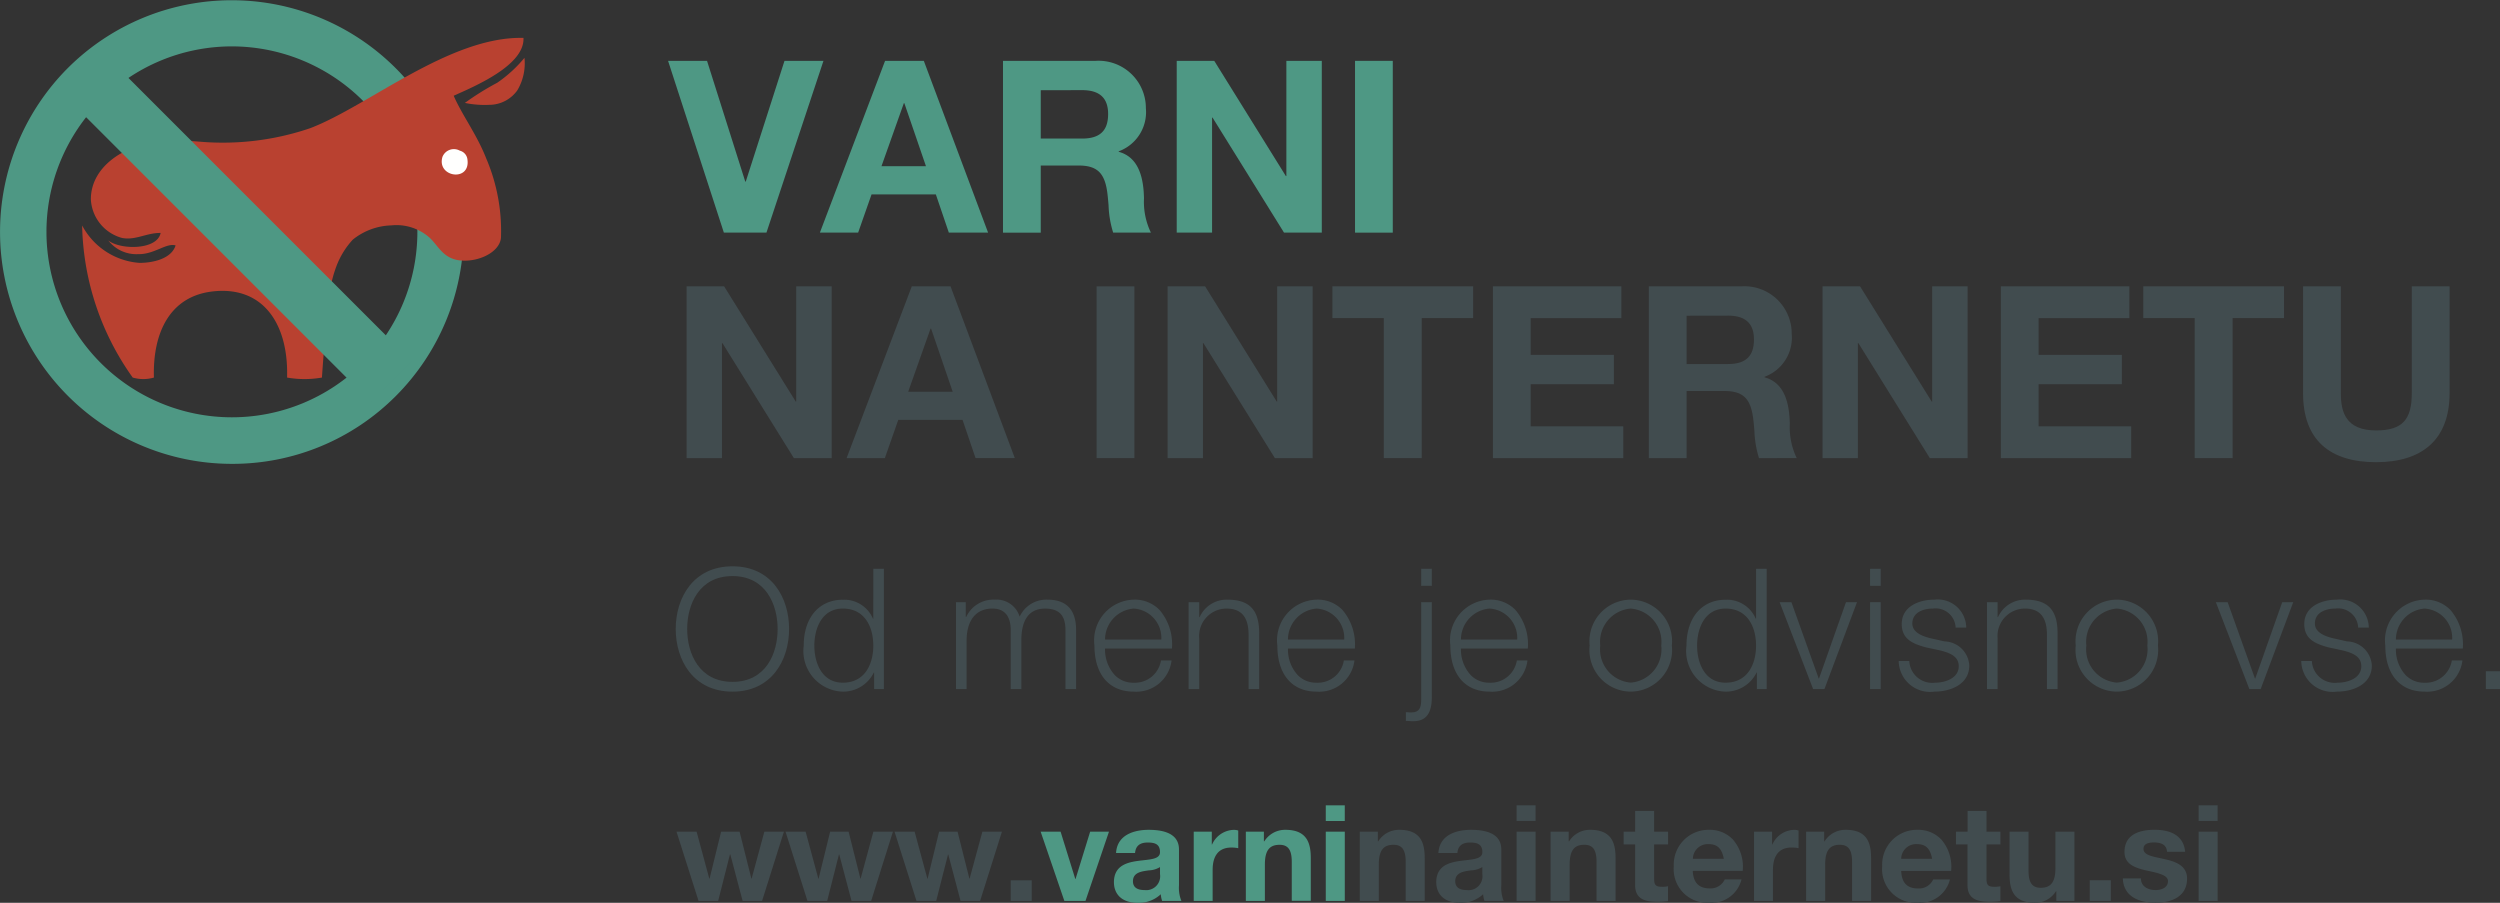 <svg xmlns="http://www.w3.org/2000/svg" width="136.147" height="49.165" viewBox="0 0 136.147 49.165">
  <rect x="0" y="0" width="136.147" height="49.165" fill="#333333" stroke="none"/>
  <g id="Varni_logo_www_horizontalniCMYK" data-name="Varni_logo+www_horizontalniCMYK" transform="translate(0 -0.239)">
    <path id="Fill_1" data-name="Fill 1" d="M12.63,25.261A12.631,12.631,0,0,1,3.7,3.7,12.63,12.63,0,0,1,21.561,21.562,12.548,12.548,0,0,1,12.63,25.261Zm0-22.735a10.1,10.1,0,1,0,10.1,10.1A10.116,10.116,0,0,0,12.63,2.526Z" transform="translate(0 0.239)" fill="#4e9884"/>
    <path id="Fill_3" data-name="Fill 3" d="M5.358,9.354H3.039L0,0H2.122L4.205,6.577h.026L6.341,0H8.463Z" transform="translate(36.382 3.553)" fill="#4e9884"/>
    <path id="Fill_4" data-name="Fill 4" d="M2.082,9.355H0L3.55,0H5.66l3.5,9.353H7.022L6.314,7.271h-3.5L2.083,9.355Zm2.49-7.049L3.354,5.738H5.777L4.6,2.306H4.572Z" transform="translate(44.65 3.553)" fill="#4e9884"/>
    <path id="Fill_5" data-name="Fill 5" d="M2.056,9.356H0V0H5.044A2.575,2.575,0,0,1,7.781,2.581,2.272,2.272,0,0,1,6.3,4.927v.025c.831.227,1.277.943,1.363,2.189.006.1.011.213.016.333a3.863,3.863,0,0,0,.375,1.879L6,9.355a5.59,5.59,0,0,1-.251-1.488c-.021-.253-.043-.513-.077-.753C5.522,6.083,5.1,5.7,4.114,5.7H2.056V9.355Zm0-7.756V4.232H4.31c.965,0,1.415-.425,1.415-1.337,0-.872-.463-1.3-1.415-1.3Z" transform="translate(54.622 3.553)" fill="#4e9884"/>
    <path id="Fill_7" data-name="Fill 7" d="M0,0H2.044l3.9,6.275h.027V0H7.9V9.355H5.843L1.952,3.092H1.925V9.355H0Z" transform="translate(64.083 3.553)" fill="#4e9884"/>
    <path id="Fill_8" data-name="Fill 8" d="M0,9.355H2.056V0H0Z" transform="translate(73.793 3.553)" fill="#4e9884"/>
    <path id="Fill_9" data-name="Fill 9" d="M0,0H2.044l3.9,6.275h.026V0H7.9V9.354H5.843L1.952,3.092H1.926V9.354H0Z" transform="translate(37.391 15.833)" fill="#414c4f"/>
    <path id="Fill_10" data-name="Fill 10" d="M2.083,9.354H0L3.55,0H5.66l3.5,9.352H7.022L6.314,7.271h-3.5L2.083,9.354ZM4.572,2.3,3.354,5.738H5.777L4.6,2.3H4.572Z" transform="translate(46.105 15.833)" fill="#414c4f"/>
    <path id="Fill_11" data-name="Fill 11" d="M0,9.354H2.057V0H0Z" transform="translate(59.72 15.833)" fill="#414c4f"/>
    <path id="Fill_12" data-name="Fill 12" d="M0,0H2.044l3.9,6.275h.025V0H7.9V9.354H5.843L1.952,3.092H1.926V9.354H0Z" transform="translate(63.585 15.833)" fill="#414c4f"/>
    <path id="Fill_13" data-name="Fill 13" d="M2.8,1.73H0V0H7.664V1.73h-2.8V9.355H2.8Z" transform="translate(72.561 15.832)" fill="#414c4f"/>
    <path id="Fill_14" data-name="Fill 14" d="M0,0H6.995V1.73H2.057v2H6.589v1.6H2.057V7.625H7.1v1.73H0Z" transform="translate(81.302 15.833)" fill="#414c4f"/>
    <path id="Fill_15" data-name="Fill 15" d="M2.056,9.355H0V0H5.044A2.575,2.575,0,0,1,7.781,2.581,2.268,2.268,0,0,1,6.3,4.926v.027c.832.226,1.277.942,1.362,2.188.007.1.012.22.017.345a3.845,3.845,0,0,0,.375,1.867L6,9.354a5.586,5.586,0,0,1-.25-1.481c-.021-.254-.043-.517-.078-.759C5.522,6.082,5.1,5.7,4.114,5.7H2.056V9.354Zm0-7.756V4.231H4.31c.965,0,1.415-.424,1.415-1.336,0-.873-.463-1.3-1.415-1.3Z" transform="translate(89.793 15.833)" fill="#414c4f"/>
    <path id="Fill_17" data-name="Fill 17" d="M0,0H2.044l3.9,6.275h.027V0H7.9V9.354H5.843L1.952,3.092H1.925V9.354H0Z" transform="translate(99.253 15.833)" fill="#414c4f"/>
    <path id="Fill_18" data-name="Fill 18" d="M0,0H7V1.73H2.057v2H6.59v1.6H2.057V7.625H7.1v1.73H0Z" transform="translate(108.963 15.833)" fill="#414c4f"/>
    <path id="Fill_19" data-name="Fill 19" d="M2.8,1.73H0V0H7.664V1.73h-2.8V9.355H2.8Z" transform="translate(116.721 15.832)" fill="#414c4f"/>
    <g id="Group_42" data-name="Group 42" transform="translate(36.392 15.812)">
      <path id="Fill_20" data-name="Fill 20" d="M7.979,5.817c0,2.529-1.493,3.76-4,3.76C1.455,9.577,0,8.372,0,5.817V0H2.057V5.817c0,1.022.262,2.031,1.925,2.031,1.467,0,1.939-.629,1.939-2.031V0H7.979Z" transform="translate(89.03 0.02)" fill="#414c4f"/>
      <path id="Fill_22" data-name="Fill 22" d="M3.092,6.826C.956,6.826,0,5.112,0,3.413S.956,0,3.092,0,6.174,1.714,6.174,3.413,5.221,6.826,3.092,6.826Zm0-6.294C1.27.532.624,2.084.624,3.413s.646,2.88,2.468,2.88,2.458-1.551,2.458-2.88S4.906.532,3.092.532Z" transform="translate(0.407 15.267)" fill="#414c4f"/>
      <path id="Fill_24" data-name="Fill 24" d="M2.129,6.688A2.215,2.215,0,0,1,0,4.183c0-1.522.835-2.5,2.129-2.5A1.7,1.7,0,0,1,3.771,2.715h.018V0h.578V6.549H3.835v-.9H3.817A1.86,1.86,0,0,1,2.129,6.688Zm0-4.523C.984,2.164.578,3.252.578,4.183S.984,6.2,2.129,6.2c1.224,0,1.66-1.043,1.66-2.019S3.353,2.164,2.129,2.164Z" transform="translate(7.378 15.405)" fill="#414c4f"/>
      <path id="Fill_26" data-name="Fill 26" d="M0,.138H.532v.8H.559A1.63,1.63,0,0,1,2.11,0,1.316,1.316,0,0,1,3.467.927,1.6,1.6,0,0,1,4.972,0C6.018,0,6.541.551,6.541,1.66V4.871H5.963V1.688c0-.78-.284-1.2-1.119-1.2-1,0-1.284.826-1.284,1.707V4.871H2.981V1.66c0-.642-.248-1.174-.991-1.174C1,.486.578,1.239.578,2.23V4.871H0Z" transform="translate(15.67 17.083)" fill="#414c4f"/>
      <path id="Fill_28" data-name="Fill 28" d="M2.138,5.009C.8,5.009,0,4.073,0,2.5A2.218,2.218,0,0,1,2.138,0,1.878,1.878,0,0,1,3.546.562a2.877,2.877,0,0,1,.675,2.1H.578a2.057,2.057,0,0,0,.536,1.453,1.393,1.393,0,0,0,1.023.409A1.439,1.439,0,0,0,3.623,3.312H4.2A1.933,1.933,0,0,1,2.138,5.009Zm0-4.523A1.692,1.692,0,0,0,.578,2.174H3.642A1.6,1.6,0,0,0,2.138.486Z" transform="translate(23.21 17.083)" fill="#414c4f"/>
      <path id="Fill_30" data-name="Fill 30" d="M0,.138H.578V.954H.6A1.614,1.614,0,0,1,2.11,0C3.44,0,3.843.7,3.843,1.826V4.871H3.266V1.918C3.266,1.11,3,.486,2.064.486A1.494,1.494,0,0,0,.578,2.11V4.871H0Z" transform="translate(28.338 17.083)" fill="#414c4f"/>
      <path id="Fill_32" data-name="Fill 32" d="M2.137,5.009C.8,5.009,0,4.073,0,2.5A2.218,2.218,0,0,1,2.137,0,1.878,1.878,0,0,1,3.545.561a2.879,2.879,0,0,1,.675,2.1H.578a2.057,2.057,0,0,0,.536,1.453,1.393,1.393,0,0,0,1.023.409A1.436,1.436,0,0,0,3.622,3.312H4.2A1.934,1.934,0,0,1,2.137,5.009Zm0-4.523A1.692,1.692,0,0,0,.578,2.174H3.641A1.6,1.6,0,0,0,2.137.486Z" transform="translate(33.171 17.083)" fill="#414c4f"/>
      <path id="Fill_34" data-name="Fill 34" d="M.4,8.3c-.069,0-.136,0-.2-.009S.069,8.284,0,8.284V7.807c.071.006.146.013.22.013.033,0,.063,0,.092,0,.433,0,.522-.275.522-.688V1.817h.579V6.991C1.413,7.885,1.092,8.3.4,8.3ZM1.413.926H.834V0h.579V.925Z" transform="translate(40.17 15.404)" fill="#414c4f"/>
      <path id="Fill_36" data-name="Fill 36" d="M2.137,5.009C.8,5.009,0,4.073,0,2.5A2.218,2.218,0,0,1,2.137,0,1.878,1.878,0,0,1,3.545.561a2.879,2.879,0,0,1,.675,2.1H.578a2.057,2.057,0,0,0,.536,1.453,1.393,1.393,0,0,0,1.023.409A1.437,1.437,0,0,0,3.622,3.312H4.2A1.934,1.934,0,0,1,2.137,5.009Zm0-4.523A1.692,1.692,0,0,0,.578,2.174H3.641A1.6,1.6,0,0,0,2.137.486Z" transform="translate(42.592 17.083)" fill="#414c4f"/>
      <path id="Fill_38" data-name="Fill 38" d="M2.238,5.009A2.267,2.267,0,0,1,0,2.5,2.267,2.267,0,0,1,2.238,0,2.267,2.267,0,0,1,4.477,2.5,2.267,2.267,0,0,1,2.238,5.009Zm0-4.523A1.816,1.816,0,0,0,.578,2.5a1.816,1.816,0,0,0,1.66,2.018A1.816,1.816,0,0,0,3.9,2.5,1.816,1.816,0,0,0,2.238.486Z" transform="translate(50.178 17.083)" fill="#414c4f"/>
      <path id="Fill_40" data-name="Fill 40" d="M2.129,6.688A2.215,2.215,0,0,1,0,4.183c0-1.522.835-2.5,2.129-2.5A1.7,1.7,0,0,1,3.771,2.715h.018V0h.578V6.549H3.834v-.9H3.816A1.857,1.857,0,0,1,2.129,6.688Zm0-4.523C.984,2.164.578,3.252.578,4.183S.984,6.2,2.129,6.2c1.224,0,1.66-1.043,1.66-2.019S3.353,2.164,2.129,2.164Z" transform="translate(55.452 15.405)" fill="#414c4f"/>
    </g>
    <path id="Fill_43" data-name="Fill 43" d="M0,0H.642L2.128,4.155h.018L3.614,0h.6L2.44,4.733H1.825Z" transform="translate(96.916 33.033)" fill="#414c4f"/>
    <path id="Fill_44" data-name="Fill 44" d="M.578,6.55H0V1.817H.578V6.549Zm0-5.623H0V0H.578V.926Z" transform="translate(101.842 31.216)" fill="#414c4f"/>
    <g id="Group_51" data-name="Group 51" transform="translate(103.11 32.608)">
      <path id="Fill_45" data-name="Fill 45" d="M3.1,1.523A1.09,1.09,0,0,0,1.862.486C1.348.486.743.688.743,1.3c0,.5.578.7.982.8l.77.174A1.388,1.388,0,0,1,3.844,3.587c0,1.027-1.018,1.422-1.9,1.422A1.709,1.709,0,0,1,0,3.34H.577a1.249,1.249,0,0,0,1.4,1.183c.55,0,1.293-.238,1.293-.9,0-.551-.514-.734-1.037-.863L1.486,2.6C.734,2.4.165,2.128.165,1.33.165.367,1.109,0,1.945,0A1.551,1.551,0,0,1,3.678,1.523Z" transform="translate(0.291 0.287)" fill="#414c4f"/>
      <path id="Fill_47" data-name="Fill 47" d="M0,.138H.579V.954H.6A1.615,1.615,0,0,1,2.11,0C3.44,0,3.844.7,3.844,1.826V4.871H3.266V1.918C3.266,1.11,3,.486,2.064.486A1.493,1.493,0,0,0,.579,2.11V4.871H0Z" transform="translate(5.098 0.287)" fill="#414c4f"/>
      <path id="Fill_49" data-name="Fill 49" d="M2.238,5.009A2.267,2.267,0,0,1,0,2.5,2.267,2.267,0,0,1,2.238,0,2.267,2.267,0,0,1,4.477,2.5,2.267,2.267,0,0,1,2.238,5.009Zm0-4.523A1.816,1.816,0,0,0,.578,2.5a1.816,1.816,0,0,0,1.66,2.018A1.816,1.816,0,0,0,3.9,2.5,1.816,1.816,0,0,0,2.238.486Z" transform="translate(9.932 0.287)" fill="#414c4f"/>
    </g>
    <path id="Fill_52" data-name="Fill 52" d="M0,0H.642L2.128,4.155h.018L3.614,0h.6L2.44,4.733H1.825Z" transform="translate(120.673 33.033)" fill="#414c4f"/>
    <g id="Group_57" data-name="Group 57" transform="translate(125.038 32.608)">
      <path id="Fill_53" data-name="Fill 53" d="M3.1,1.523A1.09,1.09,0,0,0,1.863.486C1.348.486.743.688.743,1.3c0,.5.578.7.982.8l.77.174A1.388,1.388,0,0,1,3.844,3.587c0,1.027-1.019,1.422-1.9,1.422A1.71,1.71,0,0,1,0,3.34H.578a1.248,1.248,0,0,0,1.4,1.183c.55,0,1.293-.238,1.293-.9,0-.551-.514-.734-1.037-.863L1.486,2.6C.734,2.4.165,2.128.165,1.33.165.367,1.109,0,1.945,0A1.552,1.552,0,0,1,3.679,1.523Z" transform="translate(0.285 0.287)" fill="#414c4f"/>
      <path id="Fill_55" data-name="Fill 55" d="M2.137,5.009C.8,5.009,0,4.073,0,2.5A2.218,2.218,0,0,1,2.137,0,1.879,1.879,0,0,1,3.546.562a2.877,2.877,0,0,1,.674,2.1H.578a2.057,2.057,0,0,0,.536,1.454,1.393,1.393,0,0,0,1.023.409A1.439,1.439,0,0,0,3.623,3.312H4.2A1.934,1.934,0,0,1,2.137,5.009Zm0-4.523A1.692,1.692,0,0,0,.578,2.174H3.641A1.6,1.6,0,0,0,2.137.486Z" transform="translate(4.863 0.287)" fill="#414c4f"/>
    </g>
    <path id="Fill_58" data-name="Fill 58" d="M0,.972H.77V0H0Z" transform="translate(135.377 36.794)" fill="#414c4f"/>
    <g id="Group_65" data-name="Group 65" transform="translate(4.199 2.281)">
      <path id="Fill_59" data-name="Fill 59" d="M1.324,2.56a1.879,1.879,0,0,0,1.531-.786A2.876,2.876,0,0,0,3.246,0,7.161,7.161,0,0,1,1.76,1.359,14.891,14.891,0,0,0,0,2.456a5.408,5.408,0,0,0,1,.11c.11,0,.22,0,.328-.006" transform="translate(21.117 1.107)" fill="#b94130"/>
      <path id="Fill_61" data-name="Fill 61" d="M0,10.212a14.735,14.735,0,0,0,2.754,8.282,2.053,2.053,0,0,0,1.155,0c-.072-2.5.909-4.407,3.152-4.684,2.787-.344,4.186,1.758,4.1,4.684a5.479,5.479,0,0,0,1.9,0c-.008,0,.242-3.442.4-4.488a6.893,6.893,0,0,1,.391-1.587,4.447,4.447,0,0,1,.886-1.434,3.5,3.5,0,0,1,2.1-.778,2.713,2.713,0,0,1,2.1.685c.458.43.721,1.116,1.629,1.222.96.112,2.153-.41,2.242-1.222A10.048,10.048,0,0,0,22,6.547c-.5-1.28-1.312-2.354-1.766-3.4,1.13-.508,3.879-1.657,3.8-3.15-4.009-.1-8.435,3.7-11.608,4.915a14.757,14.757,0,0,1-5.907.746A17.655,17.655,0,0,0,4.412,5.6C2.451,5.744.475,6.932.475,8.787a2.3,2.3,0,0,0,1.7,2.105c.732.142,1.351-.289,2.1-.272-.187.941-2.2.929-2.851.407a1.93,1.93,0,0,0,1.629.746c.866.024,1.538-.628,2.037-.475-.235.753-1.294.955-1.969.951A3.85,3.85,0,0,1,0,10.212" transform="translate(0.274 0.025)" fill="#b94130"/>
      <path id="Fill_63" data-name="Fill 63" d="M.039.409A.669.669,0,0,1,.988.069.556.556,0,0,1,1.4.545C1.576,1.792-.288,1.519.039.409" transform="translate(19.857 6.095)" fill="#fffffe"/>
    </g>
    <path id="Fill_66" data-name="Fill 66" d="M19.416,17.194l-2.222,2.223L0,2.222,2.222,0Z" transform="translate(2.992 2.703)" fill="#4e9884"/>
    <g id="Group_71" data-name="Group 71" transform="translate(56.454 43.805)">
      <path id="Fill_67" data-name="Fill 67" d="M43.327,5.308c-.518,0-1.728-.129-1.772-1.327h.985c0,.467.428.634.795.635.313,0,.679-.126.679-.482,0-.317-.444-.432-1.175-.584-.6-.139-1.194-.331-1.194-1.007,0-1,.892-1.21,1.64-1.21.711,0,1.576.209,1.663,1.2h-.984c-.025-.344-.257-.51-.708-.51-.388,0-.576.115-.576.35,0,.31.41.4.885.5.094.02.192.041.289.064.621.142,1.2.369,1.2,1.058C45.048,5.18,43.844,5.308,43.327,5.308Zm-6.564,0c-1.214,0-1.378-.785-1.378-1.553V1.436H36.42v2.13c0,.649.2.926.664.926.563,0,.8-.323.8-1.079V1.436h1.034v3.77h-.984V4.682h-.022A1.335,1.335,0,0,1,36.763,5.308Zm-6.389,0A1.831,1.831,0,0,1,28.45,3.326a1.894,1.894,0,0,1,1.924-1.991,1.727,1.727,0,0,1,1.3.533,2.263,2.263,0,0,1,.53,1.705H29.484c.029.652.323.956.927.956a.846.846,0,0,0,.816-.489h.912A1.681,1.681,0,0,1,30.374,5.308Zm-.03-3.194a.814.814,0,0,0-.86.8h1.685C31.068,2.355,30.821,2.114,30.344,2.114ZM19.026,5.308A1.832,1.832,0,0,1,17.1,3.326a1.894,1.894,0,0,1,1.925-1.991,1.727,1.727,0,0,1,1.3.534,2.26,2.26,0,0,1,.529,1.7h-2.72c.028.643.33.956.925.956a.849.849,0,0,0,.818-.489h.911A1.681,1.681,0,0,1,19.026,5.308ZM19,2.114a.812.812,0,0,0-.86.8h1.685C19.72,2.355,19.473,2.114,19,2.114ZM5.447,5.308c-.8,0-1.282-.422-1.282-1.129.008-1.006.891-1.106,1.6-1.187.5-.057.927-.105.909-.455,0-.448-.323-.51-.672-.51-.427,0-.651.186-.686.569H4.281c.069-1.138,1.262-1.261,1.771-1.261,1.1,0,1.655.36,1.655,1.071V4.369a1.881,1.881,0,0,0,.131.838H6.79a1.537,1.537,0,0,1-.073-.365A1.739,1.739,0,0,1,5.447,5.308ZM6.674,3.362a1.252,1.252,0,0,1-.616.181c-.081.011-.165.023-.246.037-.3.055-.613.164-.613.555,0,.319.213.482.635.482a.757.757,0,0,0,.84-.869ZM34.283,5.251c-.587,0-1.187-.106-1.187-.9V2.128h-.627V1.436H33.1V.306H34.13v1.13h.758v.692H34.13V4c0,.347.09.437.438.437a1.384,1.384,0,0,0,.319-.03v.809A3.908,3.908,0,0,1,34.283,5.251Zm-18.1,0c-.587,0-1.188-.106-1.188-.9V2.128h-.626V1.436h.626V.306h1.035v1.13h.758v.692h-.758V4c0,.347.09.437.437.437a1.389,1.389,0,0,0,.32-.03v.809A3.908,3.908,0,0,1,16.182,5.251Zm9.159-.043H24.307V1.436h.984v.525h.022a1.333,1.333,0,0,1,1.154-.626c1.214,0,1.378.785,1.378,1.552V5.206H26.809V3.077c0-.65-.2-.927-.664-.927-.563,0-.8.323-.8,1.08V5.207Zm-13.914,0H10.392V1.436h.984v.525H11.4a1.33,1.33,0,0,1,1.152-.626c1.214,0,1.378.785,1.378,1.552V5.206H12.894V3.077c0-.65-.2-.927-.664-.927-.563,0-.8.323-.8,1.08V5.207Zm-10.392,0H0V1.436H.983v.525h.023a1.333,1.333,0,0,1,1.154-.626c1.213,0,1.376.785,1.376,1.552V5.206H2.5V3.077c0-.65-.2-.927-.664-.927-.562,0-.8.323-.8,1.08V5.207Zm45.683,0H45.683V1.436h1.035V5.206Zm-5.82,0H39.753V4.084H40.9V5.206Zm-18.392,0H21.47V1.436h.984v.7h.014a1.334,1.334,0,0,1,1.2-.8.74.74,0,0,1,.226.037v.961a1.909,1.909,0,0,0-.372-.036c-.844,0-1.021.658-1.021,1.211v1.7Zm-12.93,0H8.54V1.436H9.575V5.206ZM46.717.852H45.683V0h1.034V.851ZM9.574.852H8.539V0H9.574V.851Z" transform="translate(17.598 0.29)" fill="#414c4f"/>
      <path id="Fill_69" data-name="Fill 69" d="M5.272,5.308c-.8,0-1.282-.423-1.282-1.13C4,3.172,4.88,3.072,5.589,2.992c.5-.056.927-.1.909-.455,0-.449-.323-.511-.671-.511-.427,0-.651.186-.686.569H4.106c.069-1.138,1.262-1.261,1.772-1.261,1.1,0,1.655.36,1.655,1.071V4.368a1.881,1.881,0,0,0,.131.838H6.615a1.486,1.486,0,0,1-.073-.364A1.739,1.739,0,0,1,5.272,5.308ZM6.5,3.362a1.247,1.247,0,0,1-.615.181c-.082.011-.165.023-.246.037-.3.055-.613.164-.613.554,0,.319.213.481.635.481A.757.757,0,0,0,6.5,3.748Zm5.71,1.845H11.174V1.436h.983V1.96h.023a1.334,1.334,0,0,1,1.153-.626c1.214,0,1.378.785,1.378,1.553V5.2H13.675V3.076c0-.649-.2-.926-.664-.926-.563,0-.8.323-.8,1.079V5.206Zm4.355,0H15.527V1.436h1.036V5.2Zm-7.192,0H8.336V1.436H9.32v.7h.014a1.333,1.333,0,0,1,1.2-.8.75.75,0,0,1,.226.037v.962a1.851,1.851,0,0,0-.372-.036c-.844,0-1.022.658-1.022,1.21V5.2Zm-6.928,0H1.291L0,1.436H1.086l.8,2.575H1.9l.795-2.575H3.72L2.443,5.2ZM16.562.852H15.527V0h1.035V.851Z" transform="translate(0.219 0.291)" fill="#4e9884"/>
    </g>
    <path id="Fill_72" data-name="Fill 72" d="M14.142,3.771H13.069L11.874,0h1.094l.693,2.56h.014L14.3,0h1.006l.643,2.553h.014L16.657,0h1.065L16.534,3.769H15.469L14.8,1.239h-.014L14.142,3.77Zm-5.936,0H7.132L5.937,0H7.031l.693,2.56h.014L8.366,0H9.372l.642,2.553h.014L10.721,0h1.065L10.6,3.769H9.532l-.67-2.531H8.847L8.205,3.77Zm-5.937,0H1.2L0,0H1.094l.692,2.56H1.8L2.429,0H3.435l.642,2.553h.014L4.784,0H5.849L4.66,3.769H3.6l-.67-2.531H2.91L2.268,3.77Zm17.08,0H18.2V2.648h1.144V3.769Z" transform="translate(36.842 45.532)" fill="#414c4f"/>
  </g>
</svg>
